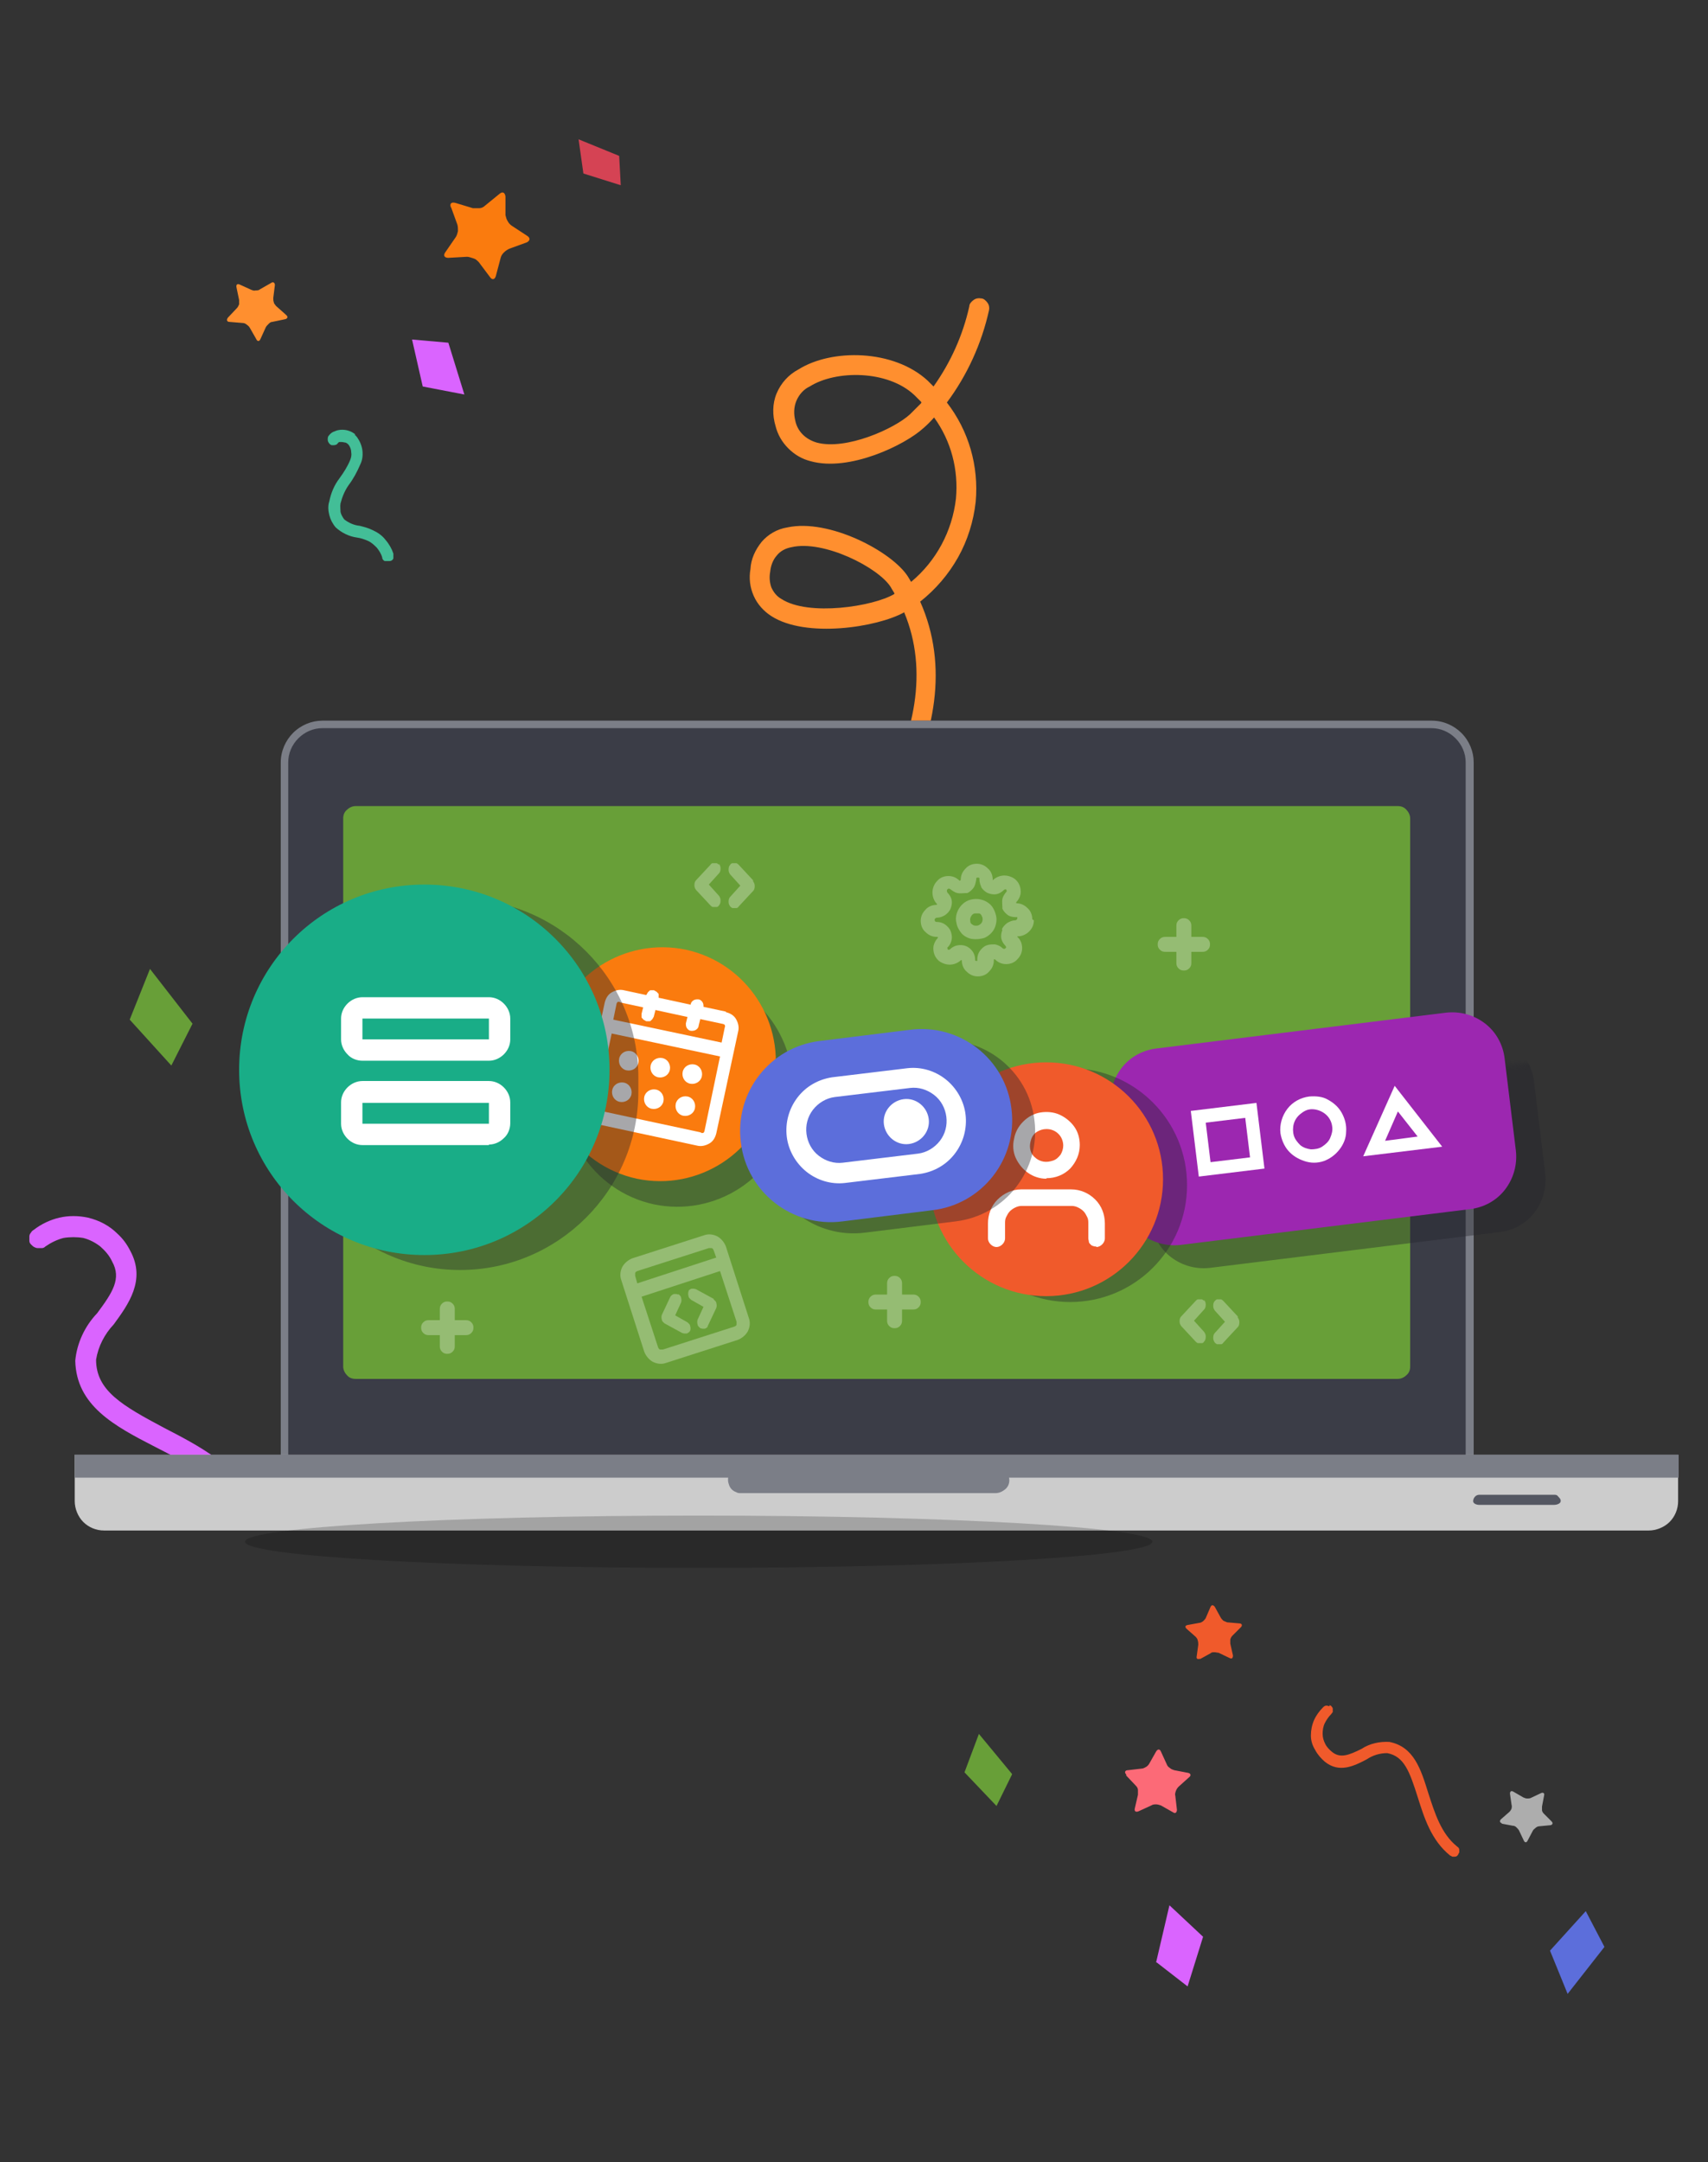 <?xml version="1.0" encoding="UTF-8"?>
<svg id="Layer_1" xmlns="http://www.w3.org/2000/svg" version="1.1" xmlns:xlink="http://www.w3.org/1999/xlink" viewBox="0 0 320 405">
  <rect x="0" y="0" width="320" height="405" fill="#333333" stroke="none"/>
  <!-- Generator: Adobe Illustrator 29.1.0, SVG Export Plug-In . SVG Version: 2.1.0 Build 142)  -->
  <defs>
    <style>
      .st0 {
        fill: #d54354;
      }

      .st1 {
        fill: #545762;
      }

      .st1, .st2, .st3 {
        fill-rule: evenodd;
      }

      .st4 {
        fill: #9c27b0;
      }

      .st5 {
        fill: #3b3d47;
      }

      .st6, .st7, .st8 {
        fill: #fff;
      }

      .st9 {
        mask: url(#mask);
      }

      .st7 {
        opacity: .6;
      }

      .st7, .st8, .st10 {
        isolation: isolate;
      }

      .st11 {
        fill: #da64ff;
      }

      .st8, .st12 {
        opacity: .3;
      }

      .st2 {
        fill: #ccc;
      }

      .st13 {
        fill: #689f38;
      }

      .st14 {
        fill: #ff8f2f;
      }

      .st15 {
        fill: #19ad87;
      }

      .st16 {
        fill: #5c6edb;
      }

      .st17, .st3 {
        fill: #7b7e87;
      }

      .st18 {
        fill: #fc6a77;
      }

      .st19 {
        fill: #f05a2b;
      }

      .st10 {
        opacity: .2;
      }

      .st20 {
        fill: #24252c;
        fill-opacity: .4;
      }

      .st21 {
        fill: #43be97;
      }

      .st22 {
        fill: #fa7b0e;
      }
    </style>
    <mask id="mask" x="202" y="194" width="97.1" height="50" maskUnits="userSpaceOnUse">
      <g id="mask0_1058_66087">
        <path class="st6" d="M294.9,198l-92.9,11.4,4.2,34.5,92.9-11.4-4.2-34.5Z"/>
      </g>
    </mask>
  </defs>
  <path class="st18" d="M211,332.4c-.4-.4-.2-.8.3-.8l2.6-.3c.3,0,.6-.2.8-.3s.5-.4.6-.6l1.3-2.3c.3-.5.7-.5.9,0l1.1,2.4c.1.3.3.5.6.7.2.2.5.3.8.4l2.6.5c.5.1.6.5.2.8l-2,1.8c-.2.2-.4.5-.5.8-.1.3-.2.6-.1.9l.3,2.6c0,.5-.3.8-.7.5l-2.3-1.3c-.3-.1-.6-.2-.9-.2-.3,0-.6,0-.9.2l-2.4,1.1c-.5.2-.8,0-.7-.5l.6-2.6c0-.3,0-.6,0-.9,0-.3-.2-.6-.4-.8l-1.8-1.9Z"/>
  <path class="st22" d="M84.5,38.9c-.3-.7,0-1.1.8-.9l3.3,1c.4,0,.8,0,1.2,0,.4,0,.8-.2,1.1-.5l2.7-2.2c.6-.5,1-.2,1.1.5v3.5c.1.4.2.8.4,1.1.2.4.5.7.8.9l2.9,1.9c.6.4.5.9-.1,1.2l-3.3,1.2c-.4.2-.7.4-1,.7-.3.3-.5.6-.6,1l-.9,3.4c-.2.7-.7.8-1.1.2l-2.1-2.8c-.3-.3-.6-.6-1-.7s-.8-.3-1.2-.3l-3.5.2c-.7,0-1-.4-.6-1l2-2.9c.2-.3.3-.7.4-1.1,0-.4,0-.8-.1-1.2l-1.2-3.3Z"/>
  <path class="st14" d="M53.6,59c.4.3.3.7-.2.8l-2.4.5c-.3,0-.5.2-.7.4-.2.2-.4.4-.5.6l-1,2.2c-.2.5-.6.5-.8,0l-1.2-2.1c-.1-.2-.3-.4-.6-.6-.2-.2-.5-.3-.8-.3l-2.4-.2c-.5,0-.6-.4-.3-.8l1.7-1.8c.2-.2.3-.5.4-.7,0-.3,0-.6,0-.8l-.5-2.4c-.1-.5.2-.7.6-.5l2.2,1c.3.1.5.2.8.1.3,0,.6,0,.8-.2l2.1-1.2c.4-.3.7,0,.7.4l-.3,2.4c0,.3,0,.6.1.8,0,.3.3.5.4.7l1.8,1.6Z"/>
  <path class="st19" d="M224.8,310.7c-.4.2-.7,0-.6-.4l.3-2.2c0-.3,0-.5-.1-.8,0-.2-.2-.5-.4-.7l-1.7-1.5c-.3-.3-.3-.6.2-.7l2.2-.4c.3,0,.5-.2.7-.3.2-.2.4-.4.5-.6l.9-2.1c.2-.4.5-.4.8,0l1.1,2c.1.2.3.4.5.6.2.1.5.2.7.3l2.3.2c.5,0,.6.4.3.7l-1.6,1.6c-.2.2-.3.4-.4.7,0,.3,0,.5,0,.8l.5,2.2c0,.5-.2.7-.6.5l-2.1-1c-.2,0-.5-.1-.8-.1-.3,0-.5,0-.7.2l-2,1.1Z"/>
  <path class="st16" d="M300.6,364.7l-3.5-6.7-6.7,7.4,3.3,8.1,6.9-8.8Z"/>
  <path class="st11" d="M84,64.2l-6.8-.6,2,8.8,7.8,1.5-3-9.7Z"/>
  <path class="st11" d="M216.7,367.6l5.8,4.5,2.9-9.3-6.3-5.9-2.5,10.7Z"/>
  <path class="st13" d="M189.6,332.4l-2.9,5.9-6-6.3,2.7-7.2,6.2,7.5Z"/>
  <path class="st0" d="M116,29.1l.3,5.6-7-2.2-.9-6.4,7.6,3.1Z"/>
  <path class="st13" d="M36.1,191.7l-4,7.9-7.8-8.6,3.8-9.5,8,10.3Z"/>
  <path class="st21" d="M66.4,81.4c.2.1.3.3.5.5.5.7.9,1.6,1,2.5.1.9,0,1.8-.4,2.6,0,0,0,0,0,0-.6,1.4-1.3,2.7-2.2,3.9-.7,1-1.2,2.2-1.5,3.4-.1.5,0,1.1,0,1.6.1.5.4,1,.7,1.4.9.7,1.9,1.1,2.9,1.2.8.2,1.6.4,2.4.8.9.4,1.8,1,2.4,1.8.7.8,1.2,1.7,1.5,2.6,0,.3,0,.6,0,.9-.1.3-.4.5-.7.5-.3,0-.6,0-.9,0-.3-.1-.5-.4-.5-.7-.2-.7-.6-1.3-1-1.8-.5-.5-1-1-1.7-1.3-.7-.3-1.3-.5-2-.6-1.5-.2-2.9-.9-4-1.9h0c-.6-.7-1-1.5-1.2-2.3-.2-.8-.3-1.7,0-2.6.3-1.5.9-3,1.9-4.3.8-1.1,1.5-2.2,2-3.4.2-.5.3-1,.2-1.5,0-.5-.2-1-.5-1.4-.2-.2-.3-.3-.6-.4-.2,0-.4-.1-.7-.1-.1,0-.3,0-.4,0-.1,0-.2.1-.3.2,0,.1-.2.2-.3.3-.1,0-.3.1-.4.1-.1,0-.3,0-.4,0-.1,0-.3-.1-.4-.2h0c-.2-.2-.4-.5-.4-.8,0-.3,0-.6.2-.8.3-.4.7-.7,1.1-.8.4-.2.9-.3,1.4-.3.9,0,1.8.3,2.5.9Z"/>
  <path class="st14" d="M139.8,177.3c-.2-.4-.2-.9,0-1.3.1-.4.4-.8.8-1,18-11.8,38-38.3,28.8-60.3-5,2.8-18.4,4.9-24.9.7-1.4-.9-2.6-2.2-3.3-3.8-.7-1.6-.9-3.3-.6-5,.1-1.9.9-3.6,2.1-5.1,1.2-1.4,2.9-2.4,4.8-2.7,7.8-1.7,19.6,4.5,22.6,9.2.2.3.4.7.6,1,4.7-3.9,7.7-9.5,8.4-15.6.5-5.4-.9-10.8-4.1-15.2-.6.7-1.3,1.4-2,2-3.5,3.2-13.9,8.2-21.1,6.2-1.6-.4-3-1.2-4.2-2.4-1.2-1.2-2-2.6-2.4-4.2-.6-2-.6-4.2.2-6.1.8-1.9,2.2-3.5,4.1-4.5,6.2-3.9,17.8-3.8,24.2,2.1.4.4.7.7,1.1,1.1,3.2-4.5,5.5-9.6,6.7-15,0-.5.4-.9.8-1.2.4-.3.9-.4,1.4-.3.5,0,.9.4,1.2.8.3.4.4.9.3,1.4-1.4,6.3-4.1,12.2-7.9,17.3,4.1,5.3,6,11.9,5.4,18.6-.4,3.6-1.5,7.2-3.3,10.4s-4.2,6-7.1,8.3h0c10.8,24.2-10.6,52.9-29.9,65.6-.4.3-.9.4-1.4.3-.5-.1-.9-.4-1.2-.8,0,0-.1-.2-.1-.3ZM167.6,111.2c-.2-.4-.5-.8-.7-1.2-2.3-3.7-12.6-8.9-18.6-7.5-1.1.2-2.1.7-2.8,1.6-.7.8-1.1,1.9-1.2,3-.2,1-.1,2,.2,2.9.4.9,1,1.7,1.9,2.2,5.1,3.3,17.2,1.4,21.1-.9h0ZM172.6,75.3c-.4-.4-.9-.9-1.3-1.3-5-4.7-14.7-4.7-19.6-1.6-1.1.5-2,1.5-2.5,2.7-.5,1.2-.5,2.5-.2,3.7.2,1,.7,1.9,1.4,2.6.7.7,1.6,1.2,2.6,1.5,5.5,1.5,14.6-2.6,17.5-5.3.7-.7,1.4-1.4,2.1-2.1Z"/>
  <path class="st19" d="M249.1,319.6c-.2,0-.4-.1-.6-.1-.2,0-.4.1-.6.3-.7.7-1.3,1.5-1.7,2.4-.4.9-.6,1.9-.6,2.9,0,1,.3,1.9.8,2.7.4.8,1.1,1.6,1.8,2.2,2.7,2.2,5.5.8,7.8-.4,1.2-.8,2.5-1.2,3.9-1.2,3.2.6,4.2,3.5,5.7,8.2,1.2,3.8,2.5,8.1,6.1,11,.1,0,.2.1.4.2.1,0,.3,0,.4,0,.1,0,.3,0,.4-.1.1,0,.2-.2.3-.3,0-.1.1-.2.2-.4,0-.1,0-.3,0-.4,0-.1,0-.3-.1-.4,0-.1-.2-.2-.3-.3-3-2.4-4.2-6.3-5.4-10-1.4-4.5-2.7-8.7-7.3-9.6-1.8-.1-3.7.3-5.2,1.3-2.4,1.2-4,1.8-5.5.6-.5-.4-1-.9-1.3-1.5-.3-.6-.5-1.2-.5-1.9,0-.7.1-1.4.4-2,.3-.6.7-1.2,1.2-1.7.1-.1.2-.3.3-.4,0-.2,0-.3,0-.5,0-.2,0-.3-.2-.5,0-.1-.2-.2-.4-.3h0Z"/>
  <path class="st7" d="M281.4,341.5c-.4,0-.5-.4-.2-.7l1.6-1.4c.2-.2.3-.4.4-.6,0-.2.1-.5,0-.7l-.3-2.1c0-.4.2-.6.6-.4l1.9,1.1c.2.1.5.2.7.2.2,0,.5,0,.7-.1l1.9-.9c.4-.2.7,0,.6.4l-.4,2.1c0,.2,0,.5,0,.7s.2.5.3.6l1.5,1.5c.3.3.2.6-.2.7l-2.1.2c-.2,0-.5.1-.7.3s-.4.3-.5.5l-1,1.9c-.2.4-.5.4-.7,0l-.9-1.9c-.1-.2-.3-.4-.5-.6-.2-.2-.4-.3-.7-.3l-2.1-.4Z"/>
  <path class="st11" d="M22,231.1c1,.9,1.8,2,2.4,3.2,3,5.5-.4,10.1-3.1,13.8-1.7,1.8-2.9,4.1-3.3,6.6,0,5.8,4.9,8.6,12.8,12.8,6.4,3.3,13.7,7.1,17.6,14.4.1.2.2.5.3.7,0,.3,0,.5,0,.8,0,.2-.2.5-.3.7-.2.2-.4.4-.6.5-.2.1-.5.2-.7.2-.3,0-.5,0-.8,0-.2,0-.5-.2-.7-.4-.2-.2-.4-.4-.5-.6-3.4-6.2-9.8-9.6-16.1-12.8-7.6-3.9-14.7-7.7-14.9-16.1.3-3.3,1.8-6.5,4.1-8.9,2.9-3.9,4.6-6.5,2.8-9.7-.5-1.1-1.3-2-2.2-2.8-.9-.7-2-1.3-3.2-1.6-1.2-.2-2.5-.2-3.7,0-1.2.3-2.4.9-3.4,1.6-.2.2-.4.3-.7.3-.2,0-.5,0-.7,0-.3,0-.5-.1-.7-.2-.2-.1-.4-.3-.6-.5-.2-.2-.3-.4-.3-.7s0-.5,0-.8c0-.2.1-.5.3-.7.1-.2.3-.4.5-.5,1.4-1.1,3.1-1.9,4.8-2.3s3.6-.4,5.4,0c2.1.5,4,1.5,5.5,3Z"/>
  <path class="st5" d="M60.6,135h207.3c2.1,0,4.2.8,5.6,2.3,1.5,1.5,2.3,3.5,2.3,5.7v131c0,2.1-.8,4.2-2.3,5.7-1.5,1.5-3.5,2.3-5.6,2.3H60.6c-2.1,0-4.2-.8-5.6-2.3-1.5-1.5-2.3-3.5-2.3-5.7v-131c0-2.1.8-4.2,2.3-5.7s3.5-2.3,5.6-2.3Z"/>
  <path class="st17" d="M268.2,136.4c1.7,0,3.3.7,4.5,1.9,1.2,1.2,1.9,2.8,1.9,4.5v131.5c0,1.7-.7,3.3-1.9,4.5-1.2,1.2-2.8,1.9-4.5,1.9H60.4c-1.7,0-3.3-.7-4.5-1.9-1.2-1.2-1.9-2.8-1.9-4.5v-131.5c0-1.7.7-3.3,1.9-4.5,1.2-1.2,2.8-1.9,4.5-1.9h207.9M268.2,135H60.4c-2,0-4,.8-5.5,2.3-1.4,1.4-2.3,3.4-2.3,5.5v131.5c0,2,.8,4,2.3,5.5,1.4,1.4,3.4,2.3,5.5,2.3h207.9c2,0,4-.8,5.5-2.3,1.4-1.4,2.3-3.4,2.3-5.5v-131.5c0-2-.8-4-2.3-5.5-1.4-1.4-3.4-2.3-5.5-2.3Z"/>
  <path class="st13" d="M66.6,151h195.3c.6,0,1.2.2,1.6.7.4.4.7,1,.7,1.6v102.7c0,.6-.2,1.2-.7,1.6-.4.4-1,.7-1.6.7H66.6c-.6,0-1.2-.2-1.6-.7-.4-.4-.7-1-.7-1.6v-102.7c0-.6.2-1.2.7-1.6.4-.4,1-.7,1.6-.7Z"/>
  <path class="st2" d="M13.9,272.5h300.5v8.7c0,1.5-.6,2.9-1.6,3.9-1,1-2.5,1.6-3.9,1.6H19.5c-1.5,0-2.9-.6-3.9-1.6-1-1-1.6-2.5-1.6-3.9v-8.7Z"/>
  <path class="st17" d="M14,272.5h300.5v4.3H14v-4.3Z"/>
  <path class="st3" d="M189.1,277.3c0,.7-.3,1.3-.8,1.7s-1.1.7-1.8.7h-47.7c-.3,0-.6,0-.9-.2-.3-.1-.6-.3-.8-.5-.2-.2-.4-.5-.5-.8-.1-.3-.2-.6-.2-.9h0c0-.4,0-.7.2-1,.1-.3.3-.6.5-.8.2-.2.5-.4.8-.5.3-.1.6-.2.9-.2h47.7c.7,0,1.3.2,1.8.7.5.5.8,1.1.8,1.8h0Z"/>
  <path class="st1" d="M292.4,281.2c0,.4-.6.7-1.3.7h-13.9c-.7,0-1.2-.3-1.2-.7h0c0-.4.2-.7.4-.9.2-.2.5-.3.8-.3h13.9c.3,0,.6,0,.8.3.2.2.4.4.5.7h0Z"/>
  <path class="st8" d="M166.2,247.4v-2.1h-2.1c-.4,0-.7-.1-1-.4-.3-.3-.4-.6-.4-1s.1-.7.4-1c.3-.3.6-.4,1-.4h2.1v-2.1c0-.4.1-.7.4-1,.3-.3.6-.4,1-.4s.7.1,1,.4c.3.3.4.6.4,1v2.1h2.1c.4,0,.7.1,1,.4.3.3.4.6.4,1s-.1.7-.4,1-.6.4-1,.4h-2.1v2.1c0,.4-.1.7-.4,1-.3.3-.6.4-1,.4s-.7-.1-1-.4c-.3-.3-.4-.6-.4-1h0Z"/>
  <path class="st8" d="M220.4,180.4v-2.1h-2.1c-.4,0-.7-.1-1-.4-.3-.3-.4-.6-.4-1s.1-.7.4-1c.3-.3.6-.4,1-.4h2.1v-2.1c0-.4.1-.7.4-1,.3-.3.6-.4,1-.4s.7.1,1,.4c.3.3.4.6.4,1v2.1h2.1c.4,0,.7.1,1,.4.3.3.4.6.4,1s-.1.7-.4,1c-.3.3-.6.4-1,.4h-2.1v2.1c0,.4-.1.7-.4,1-.3.3-.6.4-1,.4s-.7-.1-1-.4c-.3-.3-.4-.6-.4-1h0Z"/>
  <path class="st8" d="M82.4,252.2v-2.1h-2.1c-.4,0-.7-.1-1-.4-.3-.3-.4-.6-.4-1s.1-.7.4-1c.3-.3.6-.4,1-.4h2.1v-2.1c0-.4.1-.7.4-1,.3-.3.6-.4,1-.4s.7.1,1,.4c.3.3.4.6.4,1v2.1h2.1c.4,0,.7.1,1,.4.3.3.4.6.4,1s-.1.7-.4,1c-.3.3-.6.4-1,.4h-2.1v2.1c0,.4-.1.7-.4,1-.3.3-.6.4-1,.4s-.7-.1-1-.4c-.3-.3-.4-.6-.4-1h0Z"/>
  <g class="st12">
    <path class="st6" d="M141.1,164.9l-2.7-2.9c-.1-.1-.2-.2-.4-.3-.1,0-.3,0-.4,0s-.3,0-.4,0c-.1,0-.3.1-.4.3-.2.2-.3.5-.3.9s.1.6.3.9l1.9,2.1-1.9,2.1c-.2.2-.3.5-.3.9s.1.6.3.9c.1.1.2.2.4.3.1,0,.3,0,.4,0s.3,0,.4,0c.1,0,.3-.1.4-.3l2.7-2.9c.2-.2.3-.5.3-.9s-.1-.6-.3-.9Z"/>
    <path class="st6" d="M134.7,162c-.1-.1-.2-.2-.4-.3-.1,0-.3,0-.4,0s-.3,0-.4,0c-.1,0-.3.1-.4.3l-2.7,2.9c-.2.2-.3.5-.3.9s.1.6.3.9l2.7,2.9c.1.1.2.2.4.3.1,0,.3,0,.4,0s.3,0,.4,0c.1,0,.3-.1.4-.3.2-.2.3-.5.3-.9s-.1-.6-.3-.9l-1.9-2.1,1.9-2.1c.2-.2.3-.5.3-.9s-.1-.6-.3-.9Z"/>
  </g>
  <g class="st12">
    <path class="st6" d="M231.9,246.6l-2.7-2.9c-.1-.1-.2-.2-.4-.3-.1,0-.3,0-.4,0s-.3,0-.4,0c-.1,0-.3.2-.4.3-.2.2-.3.5-.3.9s.1.6.3.9l1.9,2.1-1.9,2.1c-.2.2-.3.5-.3.9s.1.6.3.9c.1.1.2.2.4.3.1,0,.3,0,.4,0s.3,0,.4,0c.1,0,.3-.1.4-.3l2.7-2.9c.2-.2.3-.5.3-.9s-.1-.6-.3-.9Z"/>
    <path class="st6" d="M225.6,243.7c-.1-.1-.2-.2-.4-.3-.1,0-.3,0-.4,0s-.3,0-.4,0c-.1,0-.3.2-.4.3l-2.7,2.9c-.2.2-.3.5-.3.9s.1.6.3.9l2.7,2.9c.1.1.2.2.4.3.1,0,.3,0,.4,0s.3,0,.4,0c.1,0,.3-.1.4-.3.2-.2.3-.5.3-.9s-.1-.6-.3-.9l-1.9-2.1,1.9-2.1c.2-.2.3-.5.3-.9s-.1-.6-.3-.9Z"/>
  </g>
  <g class="st12">
    <path class="st6" d="M182.9,168.4c-.8,0-1.5.2-2.1.6-.6.4-1.1,1-1.4,1.7-.3.7-.4,1.5-.2,2.2.1.7.5,1.4,1,2,.5.5,1.2.9,2,1,.7.1,1.5,0,2.2-.2.7-.3,1.3-.8,1.7-1.4.4-.6.6-1.4.6-2.1s-.4-2-1.1-2.7c-.7-.7-1.7-1.1-2.7-1.1ZM182.9,173.4c-.2,0-.5,0-.7-.2-.2-.1-.4-.3-.4-.5,0-.2-.1-.5,0-.7,0-.2.2-.4.3-.6.2-.2.4-.3.6-.3.2,0,.5,0,.7,0,.2,0,.4.2.5.4.1.2.2.4.2.7s-.1.6-.3.8c-.2.2-.5.4-.8.4Z"/>
    <path class="st6" d="M193.4,172.2c0-.8-.3-1.6-.9-2.1-.6-.6-1.3-.9-2.1-.9h0c0,0,0-.2,0-.2.4-.4.7-1,.8-1.5.1-.6,0-1.2-.2-1.7-.2-.5-.6-1-1.1-1.3-.5-.3-1.1-.5-1.7-.5-.8,0-1.6.3-2.2.9h0c0-.9-.3-1.7-.9-2.2-.6-.6-1.3-.9-2.1-.9s-1.6.3-2.1.9c-.6.6-.9,1.3-.9,2.1h0c0,.1-.1.1-.2.2-.6-.6-1.3-.9-2.1-.9s-1.6.3-2.1.9c-.6.6-.9,1.4-.9,2.2,0,.8.3,1.6.9,2.2,0,0-.1,0-.1.1-.8,0-1.6.3-2.1.9-.6.6-.9,1.3-.9,2.1s.3,1.6.9,2.1c.6.6,1.3.9,2.1.9h.2s0,.2,0,.2c-.4.4-.7,1-.8,1.5-.1.6,0,1.2.2,1.7.2.5.6,1,1.1,1.3.5.3,1.1.5,1.7.5.8,0,1.6-.3,2.2-.9,0,0,0,.1.1.1,0,.8.3,1.6.9,2.1.6.6,1.3.9,2.1.9s1.6-.3,2.1-.9c.6-.6.9-1.3.9-2.1v-.2s.2,0,.2,0c.6.6,1.3.9,2.1.9.8,0,1.6-.3,2.1-.9.6-.6.9-1.3.9-2.1,0-.8-.3-1.6-.9-2.1h0c0-.1,0-.1,0-.1,0,0,0,0,0,0h.1c.8,0,1.6-.4,2.1-.9.6-.6.9-1.3.9-2.1ZM187.8,174.2c-.2.5-.3,1.1-.2,1.6.1.5.4,1,.8,1.4,0,0,.1.2.1.2s0,.2-.1.2c-.2.2-.3.2-.6,0-.4-.4-.9-.6-1.4-.7-.5,0-1.1,0-1.6.2-.5.2-.9.6-1.2,1-.3.4-.5,1-.5,1.5h0c0,.2,0,.2,0,.3,0,0,0,0,0,.1,0,0,0,0-.1,0,0,0,0,0-.1,0,0,0,0,0-.1,0,0,0,0,0-.1-.1,0,0,0,0,0-.1,0,0,0,0,0-.1,0-.5-.2-1.1-.5-1.5-.3-.4-.7-.8-1.3-1-.5-.2-1.1-.2-1.6-.1-.5.1-1,.4-1.4.8,0,0,0,0,0,0,0,0,0,0-.1,0,0,0,0,0-.1,0,0,0,0,0-.1,0,0,0,0,0,0,0,0,0-.1-.2-.1-.2,0,0,0-.1,0-.2,0,0,0-.1.1-.1.4-.4.6-.9.7-1.4.1-.5,0-1.1-.2-1.6-.2-.5-.6-.9-1-1.2-.4-.3-1-.5-1.5-.5h-.1c0,0-.2,0-.3-.1,0,0-.1-.2-.1-.3,0-.2.2-.4.5-.4.5,0,1-.2,1.5-.5.4-.3.8-.7,1-1.2.2-.5.3-1.1.2-1.6-.1-.5-.4-1-.8-1.4,0,0-.1-.2-.1-.3s0-.2.1-.3c.2-.2.3-.2.6,0,.4.3.8.6,1.3.7.5.1,1,0,1.5,0,.1,0,.2,0,.3,0,.5-.2.9-.6,1.2-1,.3-.4.4-1,.5-1.5h0c0-.2,0-.3.1-.4,0,0,.2,0,.3,0,0,0,.2,0,.2.1,0,0,0,.2,0,.3,0,.5.2,1,.4,1.5.3.4.7.8,1.2,1,.5.2,1.1.3,1.6.2.5-.1,1-.4,1.4-.8,0,0,.1-.1.2-.1,0,0,.2,0,.2,0,0,0,0,0,0,0,0,0,.1.2.1.2,0,0,0,.1,0,.2,0,0,0,.1-.1.1-.3.4-.6.8-.7,1.3-.1.5,0,1,0,1.5,0,.1,0,.2,0,.3.2.5.6.9,1,1.2.4.3,1,.4,1.5.4h.1s0,0,.1,0c0,0,0,0,.1,0,0,0,0,0,0,.1,0,0,0,0,0,.1,0,.2-.2.4-.4.4-.5,0-1,.2-1.5.5-.4.3-.8.7-1,1.2h0Z"/>
  </g>
  <g class="st12">
    <path class="st6" d="M131.9,231.4l-13.4,4.3c-.8.3-1.5.9-1.9,1.6-.4.8-.5,1.7-.2,2.5l4.3,13.4c.3.8.9,1.5,1.6,1.9.8.4,1.7.5,2.5.2l13.4-4.3c.8-.3,1.5-.9,1.9-1.6.4-.8.5-1.7.2-2.5l-4.3-13.4c-.3-.8-.9-1.5-1.6-1.9-.8-.4-1.7-.5-2.5-.2ZM138,247.6c0,.2,0,.4,0,.5,0,.2-.2.3-.4.4l-13.4,4.3c-.2,0-.4,0-.5,0-.2,0-.3-.2-.4-.4l-3.1-9.5,14.7-4.8,3.1,9.5ZM134.1,235.6l-14.7,4.8-.4-1.4c0-.2,0-.4,0-.5,0-.2.2-.3.4-.4l13.4-4.3c.2,0,.4,0,.5,0,.2,0,.3.2.4.4l.5,1.4Z"/>
    <path class="st6" d="M133.7,243.3l-3.3-1.8c-.1,0-.3-.1-.4-.1-.1,0-.3,0-.4,0-.1,0-.3.1-.4.2-.1,0-.2.2-.2.3-.1.3-.1.6,0,.9,0,.3.3.5.5.7l2.3,1.3-1.1,2.4c-.1.3-.1.6,0,.9,0,.3.3.5.5.7.1,0,.3.1.4.1.1,0,.3,0,.4,0,.1,0,.3-.1.4-.2.1,0,.2-.2.2-.3l1.6-3.4c.1-.3.1-.6,0-.9,0-.3-.3-.5-.5-.7Z"/>
    <path class="st6" d="M127.1,242.5c-.1,0-.3-.1-.4-.1-.1,0-.3,0-.4,0-.1,0-.3.1-.4.2-.1,0-.2.2-.3.3l-1.6,3.4c-.1.3-.1.6,0,.9,0,.3.3.5.5.7l3.3,1.8c.1,0,.3.1.4.1.1,0,.3,0,.4,0,.1,0,.3-.1.4-.2.1,0,.2-.2.3-.3.1-.3.1-.6,0-.9,0-.3-.3-.5-.5-.7l-2.3-1.3,1.1-2.4c.1-.3.1-.6,0-.9,0-.3-.3-.5-.5-.7Z"/>
  </g>
  <path class="st20" d="M148.1,208c2.4-11.5-4.9-22.8-16.4-25.3-11.5-2.4-22.8,4.9-25.3,16.4l-.3,1.2c-2.4,11.5,4.9,22.8,16.4,25.3,11.5,2.4,22.8-4.9,25.3-16.4l.3-1.2Z"/>
  <path class="st22" d="M144.9,203.2c2.4-11.5-4.9-22.8-16.4-25.3-11.5-2.4-22.8,4.9-25.3,16.4l-.3,1.2c-2.4,11.5,4.9,22.8,16.4,25.3,11.5,2.4,22.8-4.9,25.3-16.4l.3-1.2Z"/>
  <path class="st6" d="M136,189.5l-4.2-.9c0-.3,0-.6-.2-.9-.2-.3-.5-.5-.8-.5-.3,0-.6,0-.9.2-.3.2-.5.5-.5.8l-6-1.3c0-.2,0-.3,0-.5,0-.2,0-.3-.2-.4,0-.1-.2-.2-.3-.3-.1,0-.3-.2-.4-.2-.2,0-.3,0-.5,0-.2,0-.3,0-.4.2-.1,0-.2.2-.3.3,0,.1-.2.3-.2.4l-4.2-.9c-.8-.2-1.6,0-2.3.4-.7.4-1.1,1.1-1.3,1.9l-4.1,19.1c-.2.8,0,1.6.4,2.3.4.7,1.1,1.1,1.9,1.3l19.1,4.1c.8.2,1.6,0,2.3-.4.7-.4,1.1-1.1,1.3-1.9l4.1-19.1c.2-.8,0-1.6-.4-2.3s-1.1-1.1-1.9-1.3ZM116.3,187.8l4.2.9-.3,1.2c0,.2,0,.3,0,.5,0,.2,0,.3.2.4,0,.1.2.2.3.3.1,0,.3.2.4.2.2,0,.3,0,.5,0,.2,0,.3,0,.4-.2.1,0,.2-.2.3-.3,0-.1.2-.3.2-.4l.3-1.2,6,1.3-.3,1.2c0,.3,0,.6.2.9.2.3.5.5.8.5.3,0,.6,0,.9-.2.3-.2.5-.5.5-.8l.3-1.2,4.2.9c.1,0,.3.1.4.2,0,.1.1.3,0,.4l-.6,2.9-20.3-4.3.6-2.9c0-.1.1-.3.2-.4.1,0,.3-.1.4,0ZM131.2,212.1l-19.1-4.1c-.1,0-.3-.1-.4-.2,0-.1-.1-.3,0-.4l2.9-13.8,20.3,4.3-2.9,13.9c0,.1-.1.3-.2.4-.1,0-.3.1-.4,0h0Z"/>
  <path class="st6" d="M119.6,199.1c.2-1-.4-2-1.4-2.2-1-.2-2,.4-2.2,1.4-.2,1,.4,2,1.4,2.2,1,.2,2-.4,2.2-1.4Z"/>
  <path class="st6" d="M118.3,205c.2-1-.4-2-1.4-2.2-1-.2-2,.4-2.2,1.4-.2,1,.4,2,1.4,2.2,1,.2,2-.4,2.2-1.4Z"/>
  <path class="st6" d="M125.5,200.4c.2-1-.4-2-1.4-2.2-1-.2-2,.4-2.2,1.4-.2,1,.4,2,1.4,2.2,1,.2,2-.4,2.2-1.4Z"/>
  <path class="st6" d="M124.3,206.3c.2-1-.4-2-1.4-2.2-1-.2-2,.4-2.2,1.4-.2,1,.4,2,1.4,2.2,1,.2,2-.4,2.2-1.4Z"/>
  <path class="st6" d="M131.5,201.6c.2-1-.4-2-1.4-2.2-1-.2-2,.4-2.2,1.4-.2,1,.4,2,1.4,2.2,1,.2,2-.4,2.2-1.4Z"/>
  <path class="st6" d="M130.2,207.6c.2-1-.4-2-1.4-2.2-1-.2-2,.4-2.2,1.4-.2,1,.4,2,1.4,2.2,1,.2,2-.4,2.2-1.4Z"/>
  <g class="st9">
    <path class="st20" d="M222.2,200.7l54.2-6.7c2.6-.3,5.2.4,7.3,2,2.1,1.6,3.4,4,3.7,6.6l2.1,17.2c.3,2.6-.4,5.2-2,7.3-1.6,2.1-4,3.4-6.6,3.7l-54.2,6.7c-2.6.3-5.2-.4-7.3-2-2.1-1.6-3.4-4-3.7-6.6l-2.1-17.2c-.3-2.6.4-5.2,2-7.3,1.6-2.1,4-3.4,6.6-3.7Z"/>
  </g>
  <path class="st4" d="M216.7,196.4l54.2-6.7c2.6-.3,5.2.4,7.3,2,2.1,1.6,3.4,4,3.7,6.6l2.1,17.2c.3,2.6-.4,5.2-2,7.3-1.6,2.1-4,3.4-6.6,3.7l-54.2,6.7c-2.6.3-5.2-.4-7.3-2-2.1-1.6-3.4-4-3.7-6.6l-2.1-17.2c-.3-2.6.4-5.2,2-7.3,1.6-2.1,4-3.4,6.6-3.7Z"/>
  <path class="st6" d="M225.9,210.3l.9,7.4,7.4-.9-.9-7.4-7.4.9ZM223.1,208.1l12.3-1.5,1.5,12.3-12.3,1.5-1.5-12.3Z"/>
  <path class="st6" d="M261.9,208.2l-2.4,5.5,6.1-.8-3.7-4.7ZM261.3,203.4l8.9,11.4-14.8,1.8,5.9-13.2Z"/>
  <path class="st6" d="M245.6,207.8c-.7,0-1.4.4-2,.9-.6.5-1,1.1-1.2,1.8-.2.7-.2,1.5,0,2.2.2.7.7,1.3,1.2,1.8.6.5,1.3.7,2,.8.7,0,1.5-.1,2.1-.5.6-.4,1.2-.9,1.5-1.6.3-.7.5-1.4.4-2.1-.1-1-.6-1.9-1.4-2.5-.8-.6-1.8-.9-2.8-.8ZM245.3,205.4c1.2-.1,2.5,0,3.5.6,1.1.6,2,1.4,2.6,2.5.6,1.1.9,2.3.8,3.5,0,1.2-.5,2.4-1.3,3.4-.8,1-1.8,1.7-2.9,2.1-1.2.4-2.4.4-3.6,0s-2.2-1-3-1.9-1.3-2.1-1.5-3.3c-.2-1.6.3-3.3,1.3-4.6,1-1.3,2.5-2.1,4.1-2.3Z"/>
  <path class="st20" d="M200.5,243.9c12.1,0,21.9-9.8,21.9-21.9s-9.8-21.9-21.9-21.9-21.9,9.8-21.9,21.9,9.8,21.9,21.9,21.9Z"/>
  <path class="st19" d="M196,242.8c12.1,0,21.9-9.8,21.9-21.9s-9.8-21.9-21.9-21.9-21.9,9.8-21.9,21.9,9.8,21.9,21.9,21.9Z"/>
  <path class="st6" d="M205.4,233.5c-.2,0-.4,0-.6-.1-.2,0-.4-.2-.5-.3-.1-.1-.3-.3-.3-.5,0-.2-.1-.4-.1-.6v-2.8c0-.4,0-.8-.2-1.2-.2-.4-.4-.8-.7-1.1-.3-.3-.6-.5-1-.7s-.8-.3-1.2-.3h-9.4c-.4,0-.8.1-1.2.3s-.7.4-1,.7c-.3.3-.5.7-.7,1.1-.2.4-.2.8-.2,1.2v2.8c0,.4-.2.8-.5,1.1-.3.3-.7.5-1.1.5s-.8-.2-1.1-.5c-.3-.3-.5-.7-.5-1.1v-2.8c0-1.7.6-3.3,1.8-4.5,1.2-1.2,2.8-1.9,4.4-1.9h9.4c1.7,0,3.3.7,4.5,1.9,1.2,1.2,1.8,2.8,1.8,4.5v2.8c0,.4-.2.8-.5,1.1-.3.3-.7.5-1.1.5Z"/>
  <path class="st6" d="M196,220.8c-1.2,0-2.4-.4-3.4-1.1-1-.7-1.8-1.7-2.3-2.8-.5-1.1-.6-2.4-.3-3.6.2-1.2.8-2.3,1.7-3.2.9-.9,2-1.5,3.2-1.7,1.2-.2,2.5-.1,3.6.4s2.1,1.3,2.8,2.3,1,2.2,1,3.4c0,1.7-.7,3.2-1.8,4.4-1.2,1.2-2.8,1.8-4.4,1.8ZM196,211.5c-.6,0-1.2.2-1.7.5-.5.3-.9.8-1.1,1.4-.2.6-.3,1.2-.2,1.8.1.6.4,1.2.9,1.6.4.4,1,.7,1.6.8.6.1,1.2,0,1.8-.2.6-.2,1-.6,1.4-1.1.3-.5.5-1.1.5-1.7,0-.8-.3-1.6-.9-2.2-.6-.6-1.4-.9-2.2-.9Z"/>
  <path class="st10" d="M130.9,293.7c47,0,85-2.2,85-4.9s-38.1-4.9-85-4.9-85,2.2-85,4.9,38.1,4.9,85,4.9Z"/>
  <path class="st20" d="M119.6,201.8c0-18.4-15-33.4-33.4-33.4s-33.4,15-33.4,33.4v2.7c0,18.4,15,33.4,33.4,33.4s33.4-15,33.4-33.4v-2.7Z"/>
  <path class="st15" d="M114.2,200.4c0-19.2-15.5-34.7-34.7-34.7s-34.7,15.5-34.7,34.7,15.5,34.7,34.7,34.7,34.7-15.5,34.7-34.7Z"/>
  <path class="st6" d="M91.6,214.5h-23.7c-1,0-2-.4-2.8-1.2-.7-.7-1.2-1.7-1.2-2.8v-4c0-1,.4-2,1.2-2.8.7-.7,1.7-1.2,2.8-1.2h23.7c1,0,2,.4,2.8,1.2.7.7,1.2,1.7,1.2,2.8v3.9c0,1-.4,2.1-1.2,2.8-.7.7-1.7,1.2-2.8,1.2ZM91.6,206.6h-23.7v3.9h23.7v-3.9ZM91.6,198.7h-23.7c-1,0-2.1-.4-2.8-1.2-.7-.7-1.2-1.7-1.2-2.8v-3.9c0-1,.4-2,1.2-2.8.7-.7,1.7-1.2,2.8-1.2h23.7c1,0,2,.4,2.8,1.2.7.7,1.2,1.7,1.2,2.8v3.9c0,1-.4,2-1.2,2.8-.7.7-1.7,1.2-2.8,1.2h0ZM91.6,190.8h-23.7v3.9h23.7v-3.9Z"/>
  <path class="st20" d="M174.8,195l-16.9,2.1c-9.3,1.1-16,9.6-14.8,19,1.1,9.3,9.6,16,19,14.8l16.9-2.1c9.3-1.1,16-9.6,14.8-19-1.1-9.3-9.6-16-19-14.8Z"/>
  <path class="st16" d="M170.5,192.9l-16.9,2.1c-9.3,1.1-16,9.6-14.8,19,1.1,9.3,9.6,16,19,14.8l16.9-2.1c9.3-1.1,16-9.6,14.8-19-1.1-9.3-9.6-16-19-14.8Z"/>
  <path class="st6" d="M156.4,205.5c-1.6.2-3.1,1.1-4.1,2.4-1,1.3-1.4,2.9-1.2,4.5.2,1.6,1,3.1,2.3,4.1,1.3,1,2.9,1.5,4.5,1.3l14.1-1.7c1.6-.2,3.1-1.1,4.1-2.4s1.4-2.9,1.2-4.5c-.2-1.6-1-3.1-2.3-4.1-1.3-1-2.9-1.5-4.5-1.3l-14.1,1.7ZM155.9,201.8l14.1-1.7c2.6-.3,5.2.5,7.2,2.1,2,1.6,3.4,4,3.7,6.6.3,2.6-.4,5.2-2,7.3-1.6,2.1-3.9,3.4-6.5,3.8l-14.1,1.7c-2.6.3-5.2-.5-7.2-2.1-2-1.6-3.4-4-3.7-6.6-.3-2.6.4-5.2,2-7.3,1.6-2.1,3.9-3.4,6.5-3.8Z"/>
  <path class="st6" d="M170.3,214.3c2.3-.3,4-2.4,3.7-4.7-.3-2.3-2.4-4-4.7-3.7-2.3.3-4,2.4-3.7,4.7s2.4,4,4.7,3.7Z"/>
</svg>
